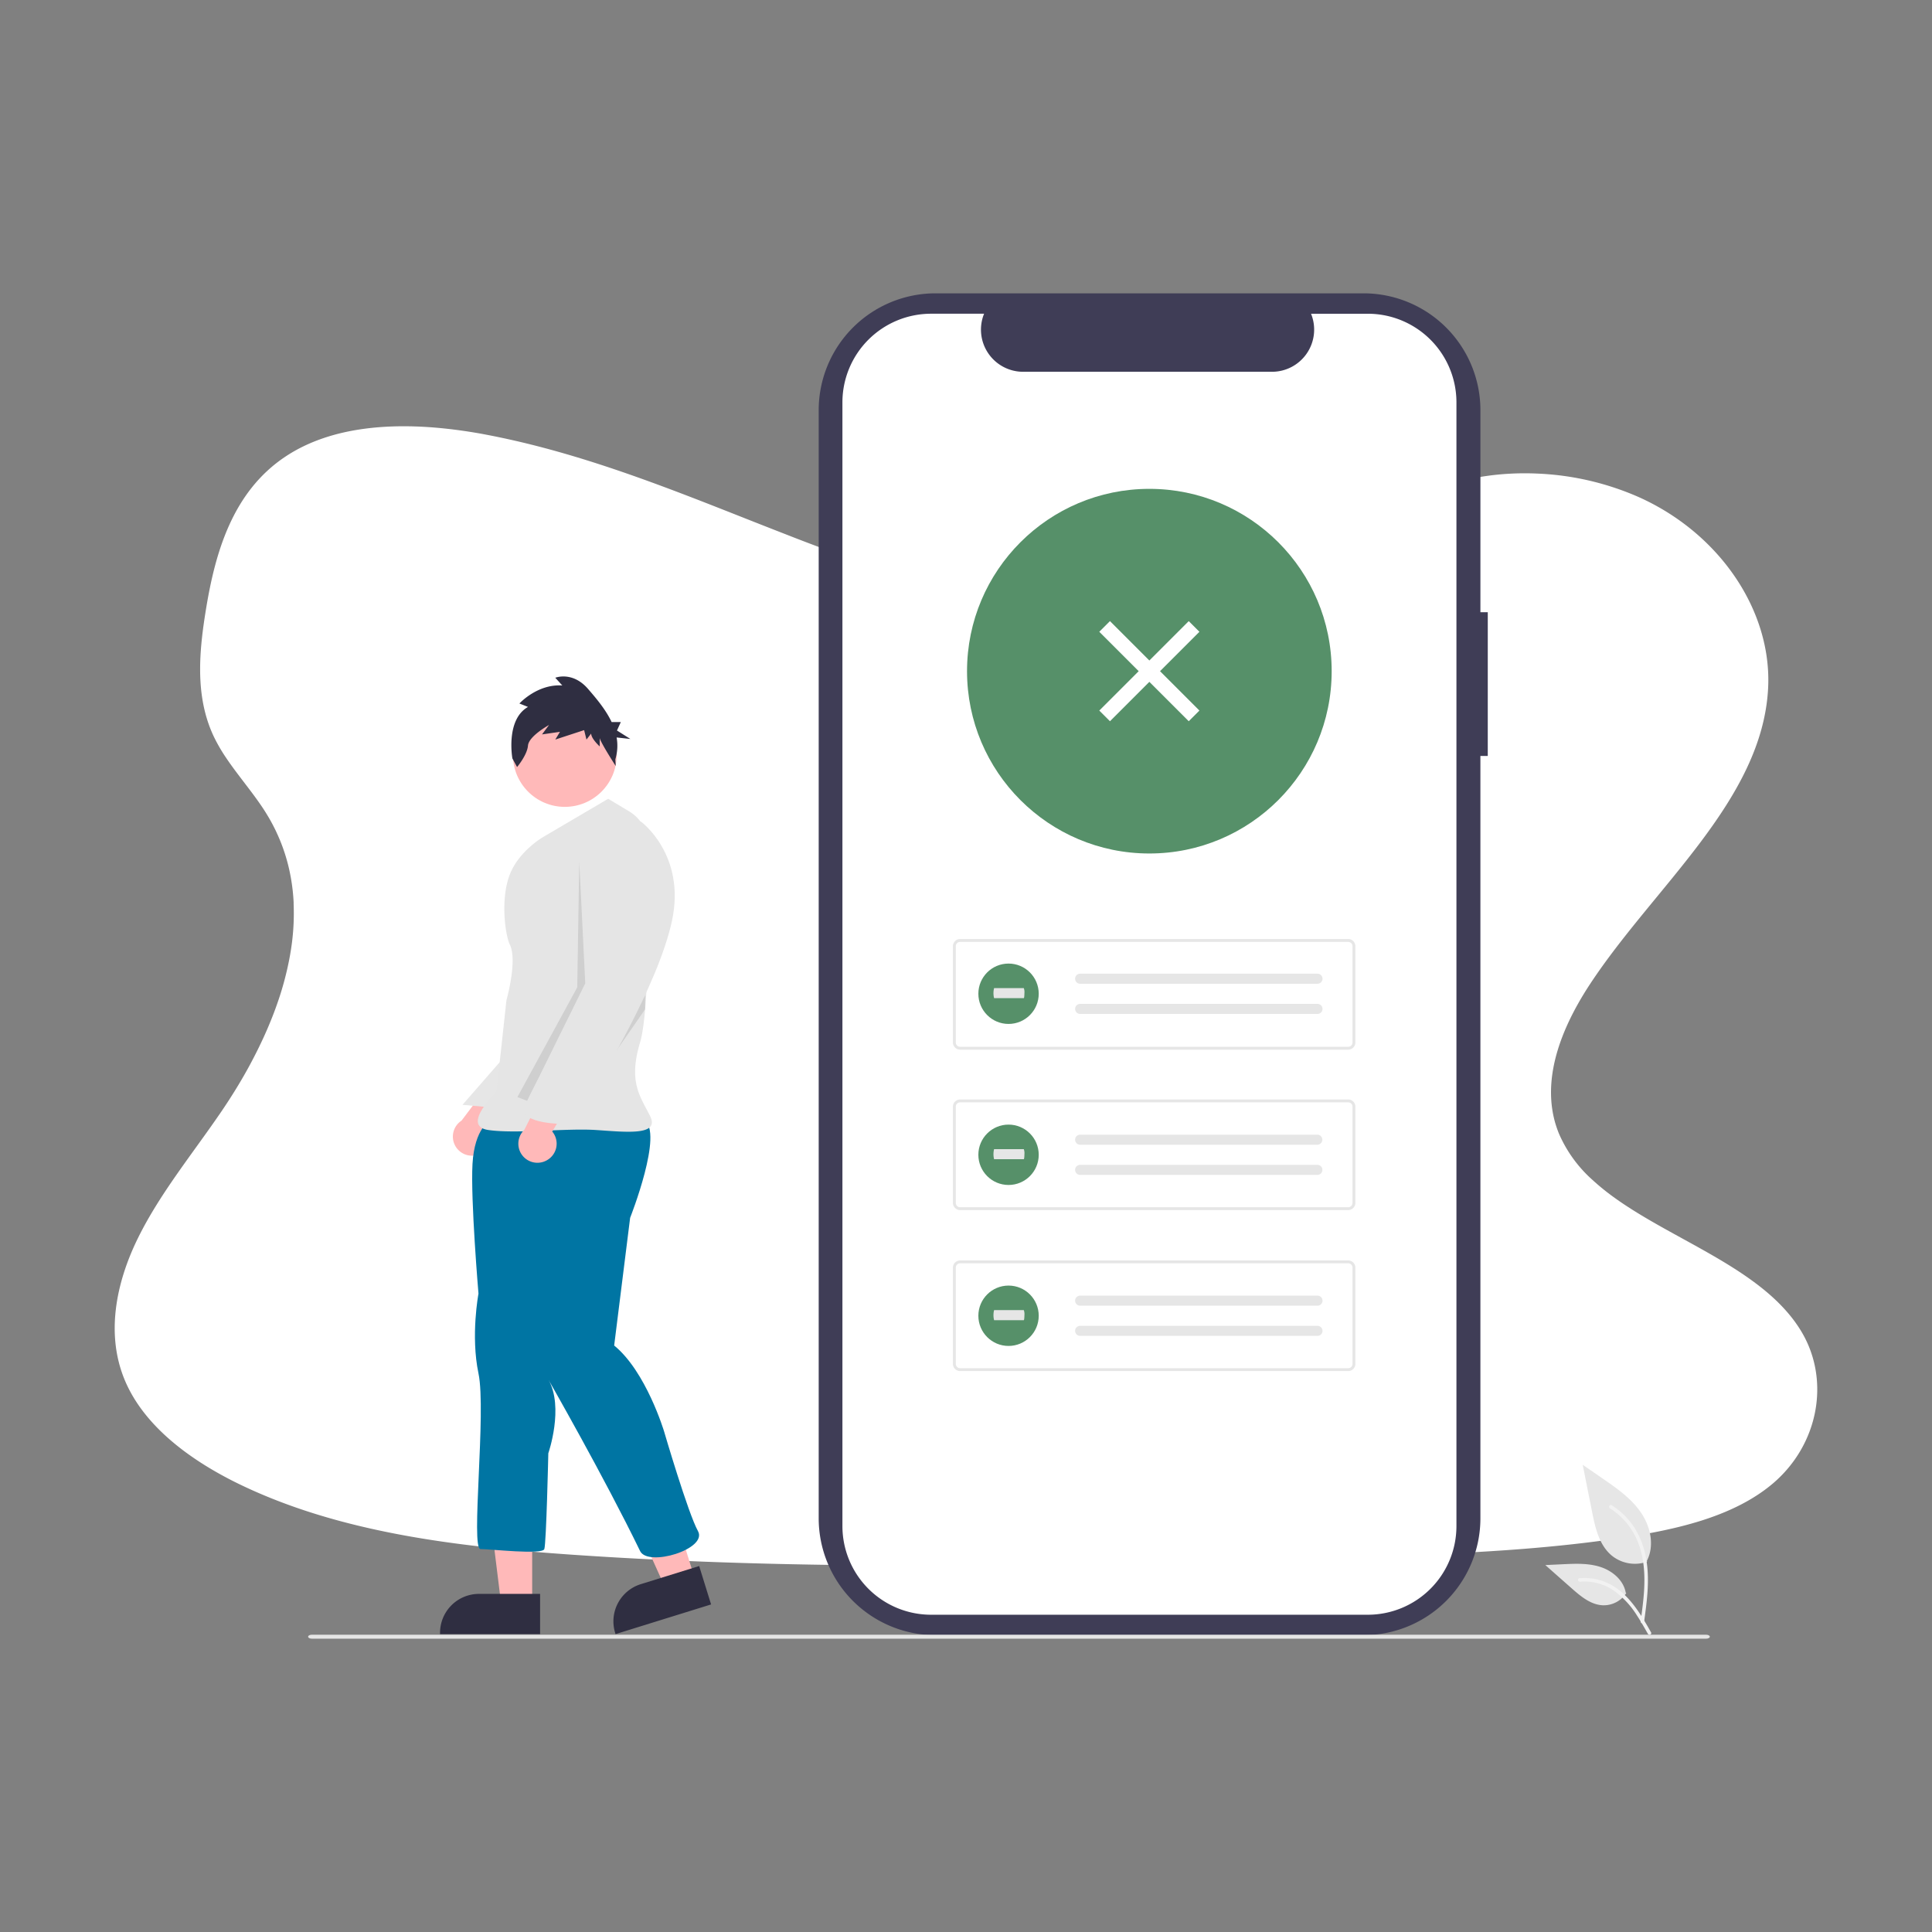 <svg xmlns="http://www.w3.org/2000/svg" xmlns:xlink="http://www.w3.org/1999/xlink" width="800" height="800" viewBox="0 0 800 800">
  <rect x="0" y="0" width="800" height="800" fill="#808080" stroke="none"/>
  <defs>
    <clipPath id="clip-_93">
      <rect width="800" height="800"/>
    </clipPath>
  </defs>
  <g id="_93" data-name="93" clip-path="url(#clip-_93)">
    <g id="Group_67" data-name="Group 67">
      <g id="Component_1_106" data-name="Component 1 – 106" transform="translate(47.512 176.503)">
        <path id="Path_168" data-name="Path 168" d="M798.2,560.6c-7.681,6.368-16.954,10.907-26.968,14.266q-2.186.747-4.434,1.4c-3.868,1.152-7.828,2.151-11.822,3.024-1.969.44-3.952.845-5.935,1.222-3.373.649-6.759,1.229-10.125,1.76-12.492,1.962-25.068,3.415-37.707,4.518q-5.845.517-11.7.929l-1.557.112-2.793.189-1.718.112c-2.612.175-5.223.328-7.828.475-10.439.587-20.893,1.013-31.346,1.4-7.681.265-15.285.489-22.924.7l-15.537.454-4.015.119-1.76.049q-6.9.209-13.812.4l-1.3.035-4.05.119-7.681.209-2.29.063-2.095.056c-48.761,1.313-97.557,2.269-146.289,1.857q-5.852-.042-11.7-.126c-36.185-.468-72.328-1.732-108.408-4.19-12.681-.866-25.445-1.913-38.14-3.359q-5.866-.663-11.7-1.445c-31.185-4.19-61.6-11.256-88.849-24.44-20.522-9.951-39.467-24.1-47.413-42.937-8.023-19.007-3.778-40.354,5.384-58.984s22.945-35.326,34.83-52.832c4.085-6.026,7.946-12.3,11.445-18.756.209-.391.426-.789.628-1.18q2.688-5.049,5.07-10.223h0q2.262-4.93,4.19-9.957.58-1.5,1.11-3c.042-.112.084-.223.119-.335s.091-.251.133-.377a129.277,129.277,0,0,0,5.265-19.461l.168-.922c.077-.44.154-.873.223-1.313s.133-.817.2-1.229h0a96.363,96.363,0,0,0,1.082-18.749v-.7a79.561,79.561,0,0,0-1.047-9.587h0c-.042-.272-.084-.538-.14-.8a75.079,75.079,0,0,0-3.68-13.337c-.07-.189-.147-.384-.223-.58a.784.784,0,0,0-.1-.258c-.524-1.334-1.082-2.653-1.7-3.973h0c-.1-.223-.209-.454-.314-.7h0c-.2-.426-.4-.852-.621-1.271h0q-1.473-3.01-3.282-5.942c-1.4-2.325-2.982-4.6-4.609-6.836l-.23-.314-.189-.265c-2.137-2.912-4.371-5.775-6.55-8.666-1.711-2.255-3.387-4.525-4.958-6.836l-.279-.419a69.654,69.654,0,0,1-5.083-8.749c-.293-.621-.58-1.243-.845-1.871-.475-1.1-.915-2.214-1.306-3.331-5.363-15.153-3.736-31.7-1.159-47.483,3.82-23.448,10.928-48.719,32.931-63.355,19.21-12.785,45.207-14.28,69.828-11.172,3.945.489,7.849,1.1,11.7,1.795l2.095.4c31.143,5.97,60.6,16.542,89.687,27.861,6.794,2.646,13.575,5.335,20.348,8.009Q384.373,165,392.32,168.1q9.182,3.575,18.5,6.983,5.824,2.137,11.7,4.19,9.42,3.275,18.965,6.222,6.759,2.095,13.589,3.945c21.647,5.893,43.852,9.978,66.581,10.767a203.394,203.394,0,0,0,51.54-4.776c3.945-.894,7.856-1.92,11.7-3.079a152.22,152.22,0,0,0,15.781-5.719c12.995-5.586,24.677-12.96,33.922-22.345l.077-.077c13.693-13.889,33.769-20.948,54.8-22.128a114.611,114.611,0,0,1,11.7-.063,116.1,116.1,0,0,1,42.372,9.916c33.266,15.083,54.78,47.015,53.16,78.905-2.353,46.422-47.106,82.055-73.808,122.667-1.885,2.863-3.68,5.817-5.349,8.833-.615,1.1-1.2,2.214-1.774,3.331-6.578,12.848-10.53,26.723-8.379,40.053a42.77,42.77,0,0,0,1.7,6.92c.328.985.7,1.969,1.11,2.947A54.81,54.81,0,0,0,724.093,434.6a94.977,94.977,0,0,0,8.54,6.941c24.915,18.113,61,29.537,76.943,54.284C822.913,516.348,817.983,544.174,798.2,560.6Z" transform="translate(-112.078 -122.422)" fill="#fff"/>
      </g>
      <g id="Group_66" data-name="Group 66" transform="translate(127.582 121.458)">
        <path id="Path_968" data-name="Path 968" d="M776.278,225.752h-3.049V142.118a48.4,48.4,0,0,0-48.4-48.4H547.63a48.4,48.4,0,0,0-48.405,48.4V600.939a48.4,48.4,0,0,0,48.4,48.4H724.822a48.4,48.4,0,0,0,48.4-48.4V285.284h3.049Z" transform="translate(-287.802 -93.713)" fill="#3f3d56"/>
        <path id="Path_969" data-name="Path 969" d="M766.042,141.236v465.3a36.711,36.711,0,0,1-36.694,36.707H548.514a36.719,36.719,0,0,1-36.723-36.712v-465.3a36.717,36.717,0,0,1,36.722-36.706h21.936A17.457,17.457,0,0,0,586.6,128.562H689.69a17.457,17.457,0,0,0,16.149-24.032h23.5a36.711,36.711,0,0,1,36.706,36.693Z" transform="translate(-290.544 -96.074)" fill="#fff"/>
        <circle id="Ellipse_18" data-name="Ellipse 18" cx="75.494" cy="75.494" r="75.494" transform="translate(272.846 80.966)" fill="#569069"/>
        <path id="Path_39" data-name="Path 39" d="M733.992,481.523H573.3a2.979,2.979,0,0,1-2.976-2.975V438.689a2.979,2.979,0,0,1,2.976-2.976H733.992a2.979,2.979,0,0,1,2.976,2.975v39.86a2.979,2.979,0,0,1-2.976,2.976ZM573.3,436.9a1.787,1.787,0,0,0-1.786,1.786v39.86a1.787,1.787,0,0,0,1.786,1.786H733.992a1.787,1.787,0,0,0,1.786-1.786v-39.86a1.787,1.787,0,0,0-1.786-1.786Z" transform="translate(-303.317 -168.34)" fill="#e6e6e6"/>
        <path id="Path_40" data-name="Path 40" d="M637.118,454.074a2.083,2.083,0,0,0,0,4.166h98.2a2.083,2.083,0,1,0,.16-4.164H637.117Z" transform="translate(-317.436 -172.347)" fill="#e6e6e6"/>
        <path id="Path_41" data-name="Path 41" d="M637.118,470.058a2.083,2.083,0,0,0,0,4.166h98.2a2.083,2.083,0,1,0,.16-4.164H637.117Z" transform="translate(-317.436 -175.834)" fill="#e6e6e6"/>
        <path id="Path_42" data-name="Path 42" d="M733.992,566.5H573.3a2.979,2.979,0,0,1-2.976-2.975V523.669a2.979,2.979,0,0,1,2.976-2.976H733.992a2.979,2.979,0,0,1,2.976,2.976v39.86a2.979,2.979,0,0,1-2.976,2.974ZM573.3,521.883a1.787,1.787,0,0,0-1.786,1.786v39.86a1.787,1.787,0,0,0,1.786,1.786H733.992a1.787,1.787,0,0,0,1.786-1.786v-39.86a1.787,1.787,0,0,0-1.786-1.786Z" transform="translate(-303.317 -186.884)" fill="#e6e6e6"/>
        <path id="Path_43" data-name="Path 43" d="M637.118,539.33a2.083,2.083,0,0,0,0,4.166h98.2a2.083,2.083,0,0,0,.068-4.165H637.117Z" transform="translate(-317.436 -190.95)" fill="#e6e6e6"/>
        <path id="Path_44" data-name="Path 44" d="M637.118,555.318a2.083,2.083,0,0,0,0,4.166h98.2a2.083,2.083,0,1,0,.068-4.166H637.117Z" transform="translate(-317.436 -194.439)" fill="#e6e6e6"/>
        <path id="Path_39-2" data-name="Path 39-2" d="M733.992,651.761H573.3a2.979,2.979,0,0,1-2.976-2.975V608.927a2.979,2.979,0,0,1,2.976-2.976H733.992a2.979,2.979,0,0,1,2.976,2.976v39.86a2.979,2.979,0,0,1-2.976,2.975ZM573.3,607.141a1.787,1.787,0,0,0-1.786,1.786v39.86a1.787,1.787,0,0,0,1.786,1.786H733.992a1.787,1.787,0,0,0,1.786-1.786v-39.86a1.787,1.787,0,0,0-1.786-1.786Z" transform="translate(-303.317 -205.487)" fill="#e6e6e6"/>
        <path id="Path_40-2" data-name="Path 40-2" d="M637.118,624.591a2.083,2.083,0,0,0,0,4.166h98.2a2.083,2.083,0,1,0,.16-4.164H637.117Z" transform="translate(-317.436 -209.555)" fill="#e6e6e6"/>
        <path id="Path_41-2" data-name="Path 41-2" d="M637.118,640.578a2.083,2.083,0,0,0,0,4.166h98.2a2.083,2.083,0,1,0,.16-4.164H637.117Z" transform="translate(-317.436 -213.043)" fill="#e6e6e6"/>
        <path id="Path_970" data-name="Path 970" d="M807.693,805.83H230.306c-.837,0-1.515-.366-1.515-.817s.679-.817,1.515-.817H807.693c.836,0,1.515.366,1.515.817S808.53,805.83,807.693,805.83Z" transform="translate(-228.791 -248.745)" fill="#e6e6e6"/>
        <g id="Group_58" data-name="Group 58" transform="translate(512.31 485.087)">
          <path id="Path_438" data-name="Path 438" d="M930.549,754.321a15.225,15.225,0,0,1-14.7-2.59c-5.15-4.322-6.764-11.442-8.077-18.036l-3.885-19.5,8.135,5.6c5.85,4.028,11.832,8.185,15.883,14.02s5.819,13.8,2.564,20.112" transform="translate(-888.411 -714.193)" fill="#e6e6e6"/>
          <path id="Path_439" data-name="Path 439" d="M932.34,783.932c1.024-7.46,2.077-15.015,1.359-22.554-.638-6.7-2.681-13.236-6.84-18.6a30.935,30.935,0,0,0-7.937-7.193c-.794-.5-1.525.757-.734,1.256a29.414,29.414,0,0,1,11.634,14.038c2.533,6.443,2.94,13.466,2.5,20.309-.264,4.139-.823,8.25-1.387,12.356a.754.754,0,0,0,.508.894.732.732,0,0,0,.894-.508Z" transform="translate(-891.458 -718.836)" fill="#f2f2f2"/>
          <path id="Path_442" data-name="Path 442" d="M917.6,778.761a11.208,11.208,0,0,1-9.765,5.04c-4.943-.235-9.065-3.685-12.775-6.958l-10.972-9.69,7.262-.347c5.222-.25,10.58-.483,15.558,1.127s9.562,5.487,10.471,10.632" transform="translate(-884.092 -725.635)" fill="#e6e6e6"/>
          <path id="Path_443" data-name="Path 443" d="M931.648,796.66c-4.925-8.722-10.646-18.415-20.862-21.513a23.281,23.281,0,0,0-8.775-.906c-.932.078-.7,1.517.235,1.436a21.628,21.628,0,0,1,14,3.7,36.387,36.387,0,0,1,9.625,10.387c1.594,2.424,3.022,4.957,4.449,7.484C930.777,798.06,932.11,797.477,931.648,796.66Z" transform="translate(-887.873 -727.276)" fill="#f2f2f2"/>
        </g>
        <g id="Group_59" data-name="Group 59" transform="translate(277.537 277.536)">
          <circle id="Ellipse_5" data-name="Ellipse 5" cx="12.498" cy="12.498" r="12.498" fill="#569069"/>
          <path id="Path_40-3" data-name="Path 40-3" d="M592.051,461.712a8.463,8.463,0,0,0,0,4.166H604.34c.144.019.263-.9.265-2.048a4.646,4.646,0,0,0-.256-2.117h-12.3Z" transform="translate(-585.537 -451.549)" fill="#e6e6e6"/>
        </g>
        <g id="Group_60" data-name="Group 60" transform="translate(277.537 344.217)">
          <circle id="Ellipse_5-2" data-name="Ellipse 5-2" cx="12.498" cy="12.498" r="12.498" fill="#569069"/>
          <path id="Path_40-4" data-name="Path 40-4" d="M592.051,547.005a8.463,8.463,0,0,0,0,4.166H604.34c.144.019.263-.9.265-2.048a4.646,4.646,0,0,0-.256-2.117h-12.3Z" transform="translate(-585.537 -536.842)" fill="#e6e6e6"/>
        </g>
        <g id="Group_61" data-name="Group 61" transform="translate(277.537 410.871)">
          <circle id="Ellipse_5-3" data-name="Ellipse 5-3" cx="12.498" cy="12.498" r="12.498" fill="#569069"/>
          <path id="Path_40-5" data-name="Path 40-5" d="M592.051,632.263a8.463,8.463,0,0,0,0,4.166H604.34c.144.019.263-.9.265-2.048a4.646,4.646,0,0,0-.256-2.117h-12.3Z" transform="translate(-585.537 -622.1)" fill="#e6e6e6"/>
        </g>
        <rect id="Rectangle_114" data-name="Rectangle 114" width="6.254" height="52.38" transform="translate(327.611 140.15) rotate(-45)" fill="#fff"/>
        <rect id="Rectangle_115" data-name="Rectangle 115" width="6.254" height="52.38" transform="translate(364.649 135.731) rotate(45)" fill="#fff"/>
        <path id="Path_840" data-name="Path 840" d="M316.1,540.28a7.862,7.862,0,0,0,4.212-11.295l18.423-21L324.349,506l-15.29,20.248A7.9,7.9,0,0,0,316.1,540.28Z" transform="translate(-245.531 -183.677)" fill="#ffb9b9"/>
        <path id="Path_841" data-name="Path 841" d="M113.387,680.382H100.538L94.425,630.82h18.964Z" transform="translate(-20.604 -137.649)" fill="#ffb9b9"/>
        <path id="Path_842" data-name="Path 842" d="M340.1,799.212l-41.431,0v-.524a16.127,16.127,0,0,1,16.125-16.126H340.1Z" transform="translate(-244.039 -244.025)" fill="#2f2e41"/>
        <path id="Path_843" data-name="Path 843" d="M195.557,667.25l-12.271,3.81-20.535-45.519,18.111-5.623Z" transform="translate(-35.513 -135.27)" fill="#ffb9b9"/>
        <path id="Path_844" data-name="Path 844" d="M430.941,783.709l-39.567,12.284-.155-.5a16.127,16.127,0,0,1,10.619-20.182h0l24.167-7.5Z" transform="translate(-264.075 -240.805)" fill="#2f2e41"/>
        <path id="Path_973" data-name="Path 973" d="M329.573,495.656l-19.03,21.794,14.9,1.341Z" transform="translate(-246.63 -181.42)" fill="#e6e6e6"/>
        <path id="Path_975" data-name="Path 975" d="M323.26,530.974s-6.61,3.3-7.436,18.177,2.479,53.709,2.479,53.709-3.3,17.351,0,33.049-3.3,72.707.826,72.707,25.613,2.479,26.439,0,1.653-39.66,1.653-39.66,6.61-19,0-30.568c0,0,23.079,40.3,38.007,71.056,3.267,6.731,28.092-.826,23.961-8.263s-14.046-41.312-14.046-41.312-7.436-24.788-20.656-35.529l6.61-52.88s14.046-35.529,5.785-40.486S323.26,530.974,323.26,530.974Z" transform="translate(-247.754 -188.646)" fill="#0075a3"/>
        <circle id="Ellipse_182" data-name="Ellipse 182" cx="21.482" cy="21.482" r="21.482" transform="translate(84.812 169.685)" fill="#ffb9b9"/>
        <path id="Path_976" data-name="Path 976" d="M372.661,361.434l-26.706,15.7s-10.226,5.759-14.046,15.7c-4.072,10.593-1.705,25.508,0,28.919,3.3,6.61-1.386,23.135-1.386,23.135l-4.131,38.007s-14.872,14.046-3.3,15.7,32.223-.826,44.617,0,26.439,2.479,22.308-5.785-9.088-14.046-4.131-30.568c3.879-12.931,3.711-61.279,3.455-81.7a16.437,16.437,0,0,0-7.983-13.89Z" transform="translate(-248.406 -152.132)" fill="#e5e5e5"/>
        <path id="Path_980" data-name="Path 980" d="M365.257,394.727l2.478,50.4-24.021,48.646-4.074-1.55,24.788-45.443Z" transform="translate(-252.979 -159.397)" opacity="0.1"/>
        <path id="Path_982" data-name="Path 982" d="M399.439,471.317v-5.785L371.35,511.8Z" transform="translate(-259.899 -174.847)" opacity="0.1"/>
        <path id="Path_983" data-name="Path 983" d="M335.656,302.866l-3.549-1.42s7.427-8.175,17.757-7.465l-2.906-3.2s7.1-2.843,13.56,4.62c3.395,3.924,7.321,8.536,9.772,13.731h3.8l-1.587,3.5,5.555,3.5-5.7-.625a19.341,19.341,0,0,1-.539,9.052l.156,2.763s-6.613-10.233-6.613-11.653v3.555s-3.552-3.2-3.552-5.332l-1.937,2.488-.969-3.909-11.946,3.909,1.936-3.2-7.427,1.066,2.906-3.909s-8.394,4.62-8.717,8.531-4.52,8.886-4.52,8.886l-1.937-3.555S326.3,308.2,335.656,302.866Z" transform="translate(-244.609 -131.599)" fill="#2f2e41"/>
        <path id="Path_845" data-name="Path 845" d="M352.042,542.846a7.862,7.862,0,0,0,2.14-11.863l14.4-23.939-14.505.6-11.453,22.64a7.9,7.9,0,0,0,9.415,12.561Z" transform="translate(-253.096 -183.905)" fill="#ffb9b9"/>
        <path id="Path_981" data-name="Path 981" d="M385.449,374.829l6.2-1.239s18.59,13.633,12.807,40.9-31.4,68.578-31.4,68.578-5.785,7.436-7.436,9.088-4.957,0-3.3,2.479-2.479,4.131-2.479,4.131-18.177,0-16.525-6.61,29.745-53.709,29.745-53.709l-4.131-43.791S365.618,373.176,385.449,374.829Z" transform="translate(-253.757 -154.784)" fill="#e5e5e5"/>
      </g>
    </g>
  </g>
</svg>
